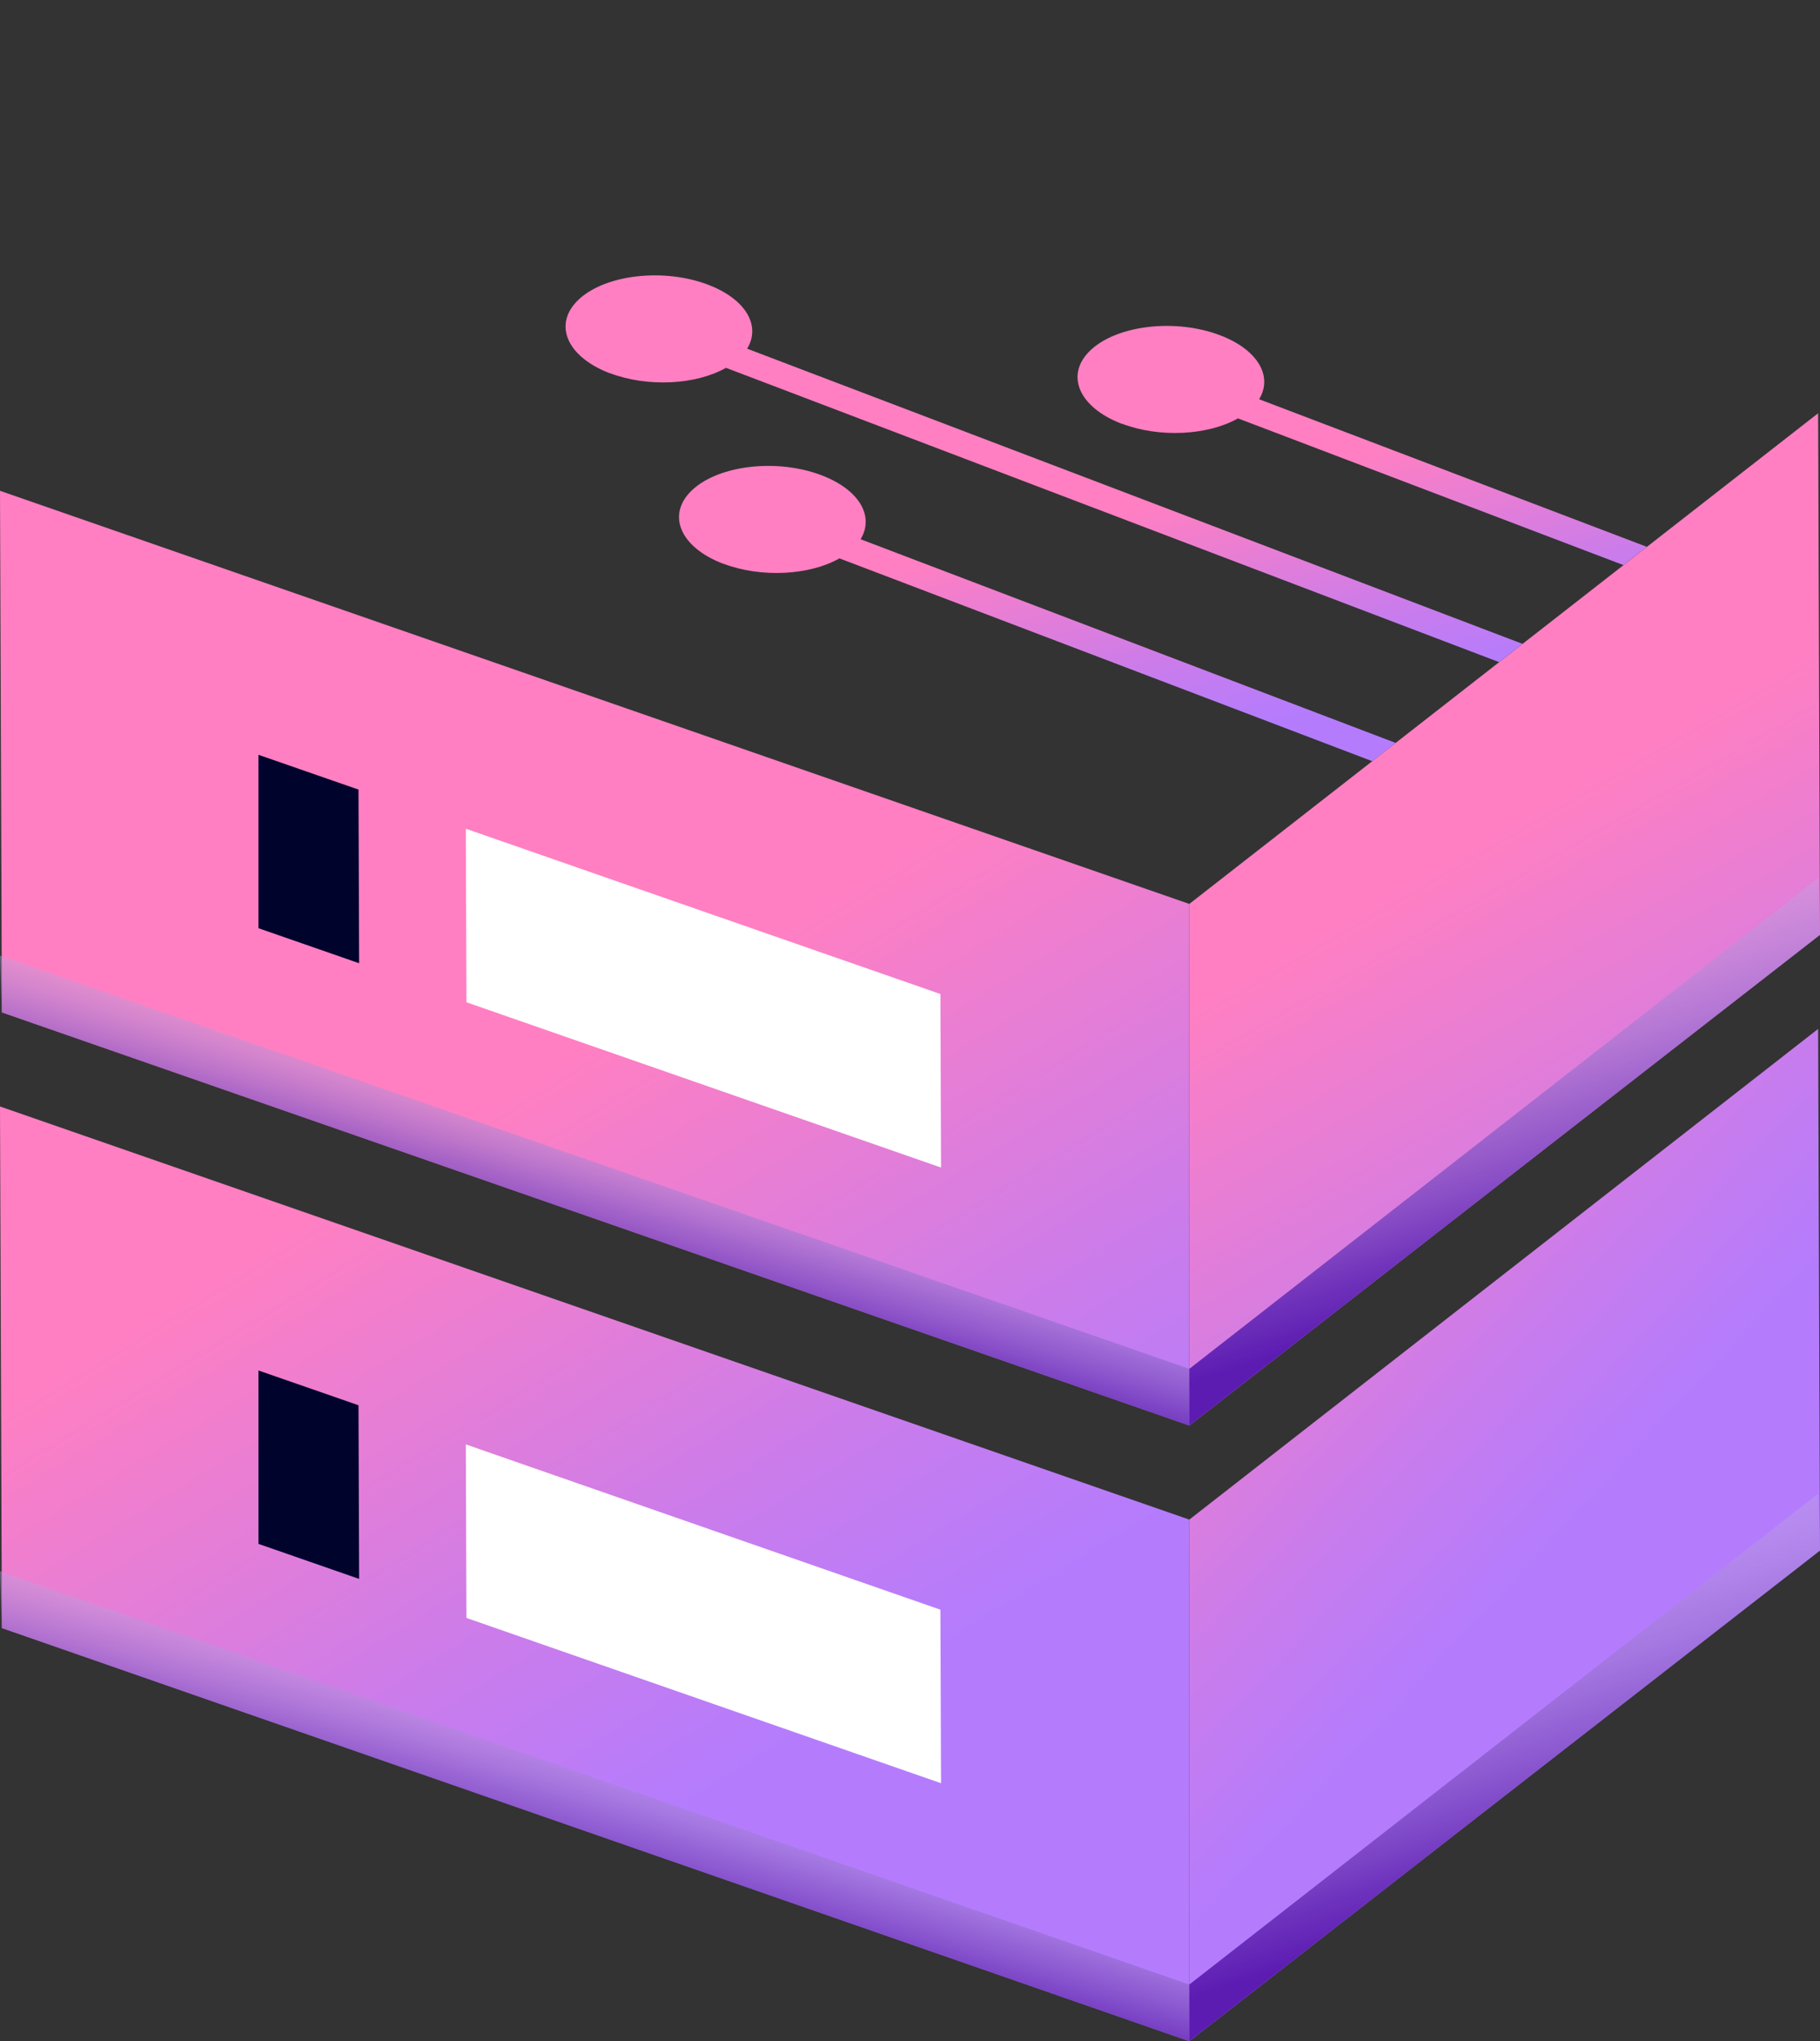 <?xml version="1.0" encoding="UTF-8"?> <svg xmlns="http://www.w3.org/2000/svg" xmlns:xlink="http://www.w3.org/1999/xlink" width="145.5" height="163.15" viewBox="0 0 145.5 163.15"><rect x="0" y="0" width="145.5" height="163.15" fill="#333333" stroke="none"/><defs><style> .cls-1, .cls-2, .cls-3, .cls-4 { fill: none; } .cls-5 { fill: url(#linear-gradient); } .cls-2 { isolation: isolate; } .cls-6 { fill: #00042d; } .cls-7 { fill: #fff; } .cls-8 { fill: url(#New_Gradient_Swatch_1); } .cls-9 { fill: url(#linear-gradient-3); } .cls-10 { fill: url(#linear-gradient-4); } .cls-11 { fill: url(#linear-gradient-2); } .cls-3 { mix-blend-mode: multiply; } .cls-12 { fill: url(#New_Gradient_Swatch_1-5); } .cls-13 { fill: url(#New_Gradient_Swatch_1-2); } .cls-14 { fill: url(#New_Gradient_Swatch_1-3); } .cls-15 { fill: url(#New_Gradient_Swatch_1-6); } .cls-16 { fill: url(#New_Gradient_Swatch_1-4); } .cls-17 { fill: url(#New_Gradient_Swatch_1-7); } .cls-4 { clip-path: url(#clippath); } </style><linearGradient id="New_Gradient_Swatch_1" data-name="New Gradient Swatch 1" x1="72.46" y1="166.25" x2="-.52" y2="47.4" gradientUnits="userSpaceOnUse"><stop offset=".2" stop-color="#b47cfd"></stop><stop offset=".33" stop-color="#c97cec"></stop><stop offset=".6" stop-color="#ff7fc2"></stop></linearGradient><linearGradient id="New_Gradient_Swatch_1-2" data-name="New Gradient Swatch 1" x1="138.15" y1="139.39" x2="60.64" y2="67.24" xlink:href="#New_Gradient_Swatch_1"></linearGradient><linearGradient id="linear-gradient" x1="50.61" y1="134.14" x2="45.5" y2="151.19" gradientUnits="userSpaceOnUse"><stop offset="0" stop-color="#fff" stop-opacity="0"></stop><stop offset=".32" stop-color="#c1a9e1" stop-opacity=".38"></stop><stop offset=".64" stop-color="#8a5dc8" stop-opacity=".71"></stop><stop offset=".88" stop-color="#682db8" stop-opacity=".92"></stop><stop offset="1" stop-color="#5c1cb2"></stop></linearGradient><linearGradient id="linear-gradient-2" x1="112.77" y1="118.41" x2="123.26" y2="150.62" xlink:href="#linear-gradient"></linearGradient><linearGradient id="New_Gradient_Swatch_1-3" data-name="New Gradient Swatch 1" x1="94.39" y1="152.76" x2="21.42" y2="33.91" xlink:href="#New_Gradient_Swatch_1"></linearGradient><linearGradient id="New_Gradient_Swatch_1-4" data-name="New Gradient Swatch 1" x1="153.96" y1="131.92" x2="92.29" y2="25.11" xlink:href="#New_Gradient_Swatch_1"></linearGradient><clipPath id="clippath"><polygon class="cls-1" points="0 39.23 95.08 72.25 145.35 33.03 50.33 0 0 39.23"></polygon></clipPath><linearGradient id="New_Gradient_Swatch_1-5" data-name="New Gradient Swatch 1" x1="91.3" y1="70" x2="79.98" y2="23.75" xlink:href="#New_Gradient_Swatch_1"></linearGradient><linearGradient id="New_Gradient_Swatch_1-6" data-name="New Gradient Swatch 1" x1="96.34" y1="68.77" x2="85.01" y2="22.51" xlink:href="#New_Gradient_Swatch_1"></linearGradient><linearGradient id="New_Gradient_Swatch_1-7" data-name="New Gradient Swatch 1" x1="128.98" y1="60.77" x2="117.65" y2="14.52" xlink:href="#New_Gradient_Swatch_1"></linearGradient><linearGradient id="linear-gradient-3" x1="50.61" y1="84.93" x2="45.5" y2="101.98" xlink:href="#linear-gradient"></linearGradient><linearGradient id="linear-gradient-4" x1="112.77" y1="69.2" x2="123.26" y2="101.41" xlink:href="#linear-gradient"></linearGradient></defs><g class="cls-2"><g id="Layer_2" data-name="Layer 2"><g id="OBJECTS"><g><polygon class="cls-8" points="0 88.44 95.08 121.46 95.08 163.15 .15 130.13 0 88.44"></polygon><polygon class="cls-7" points="37.24 115.45 75.18 128.66 75.23 142.53 37.29 129.32 37.24 115.45"></polygon><polygon class="cls-6" points="20.66 109.54 28.66 112.32 28.71 126.2 20.66 123.4 20.66 109.54"></polygon><polygon class="cls-13" points="145.35 82.24 95.08 121.46 95.08 163.15 145.5 123.93 145.35 82.24"></polygon><g class="cls-3"><polygon class="cls-5" points="0 125.59 95.08 158.62 95.08 163.15 .15 130.13 0 125.59"></polygon><polygon class="cls-11" points="145.35 119.39 95.08 158.62 95.08 163.15 145.5 123.93 145.35 119.39"></polygon></g><g><polygon class="cls-14" points="0 39.23 95.08 72.25 95.08 113.94 .15 80.92 0 39.23"></polygon><polygon class="cls-7" points="37.24 66.24 75.18 79.45 75.23 93.32 37.29 80.11 37.24 66.24"></polygon><polygon class="cls-6" points="20.66 60.33 28.66 63.11 28.71 76.99 20.66 74.19 20.66 60.33"></polygon><polygon class="cls-16" points="145.35 33.03 95.08 72.25 95.08 113.94 145.5 74.72 145.35 33.03"></polygon></g><g class="cls-4"><path class="cls-12" d="m48.77,29.83c3.04,1.15,6.89.92,9.27-.43l62.48,23.78,1.69-1.53-62.48-23.78c1.12-1.83-.1-3.97-3.14-5.12-3.51-1.33-8.11-.82-10.27,1.14-2.16,1.96-1.06,4.62,2.45,5.95Z"></path><path class="cls-15" d="m57.84,45.06c3.04,1.15,6.89.92,9.27-.43l62.48,23.78,1.69-1.53-62.48-23.78c1.12-1.83-.1-3.97-3.14-5.12-3.51-1.33-8.11-.82-10.27,1.14-2.16,1.96-1.06,4.62,2.45,5.95Z"></path><path class="cls-17" d="m89.7,33.87c3.04,1.15,6.89.92,9.27-.43l62.48,23.78,1.69-1.53-62.48-23.78c1.12-1.83-.1-3.97-3.14-5.12-3.51-1.33-8.11-.82-10.27,1.14-2.16,1.96-1.06,4.62,2.45,5.95Z"></path></g><g class="cls-3"><polygon class="cls-9" points="0 76.38 95.08 109.41 95.08 113.94 .15 80.92 0 76.38"></polygon><polygon class="cls-10" points="145.35 70.18 95.08 109.41 95.08 113.94 145.5 74.72 145.35 70.18"></polygon></g></g></g></g></g></svg> 